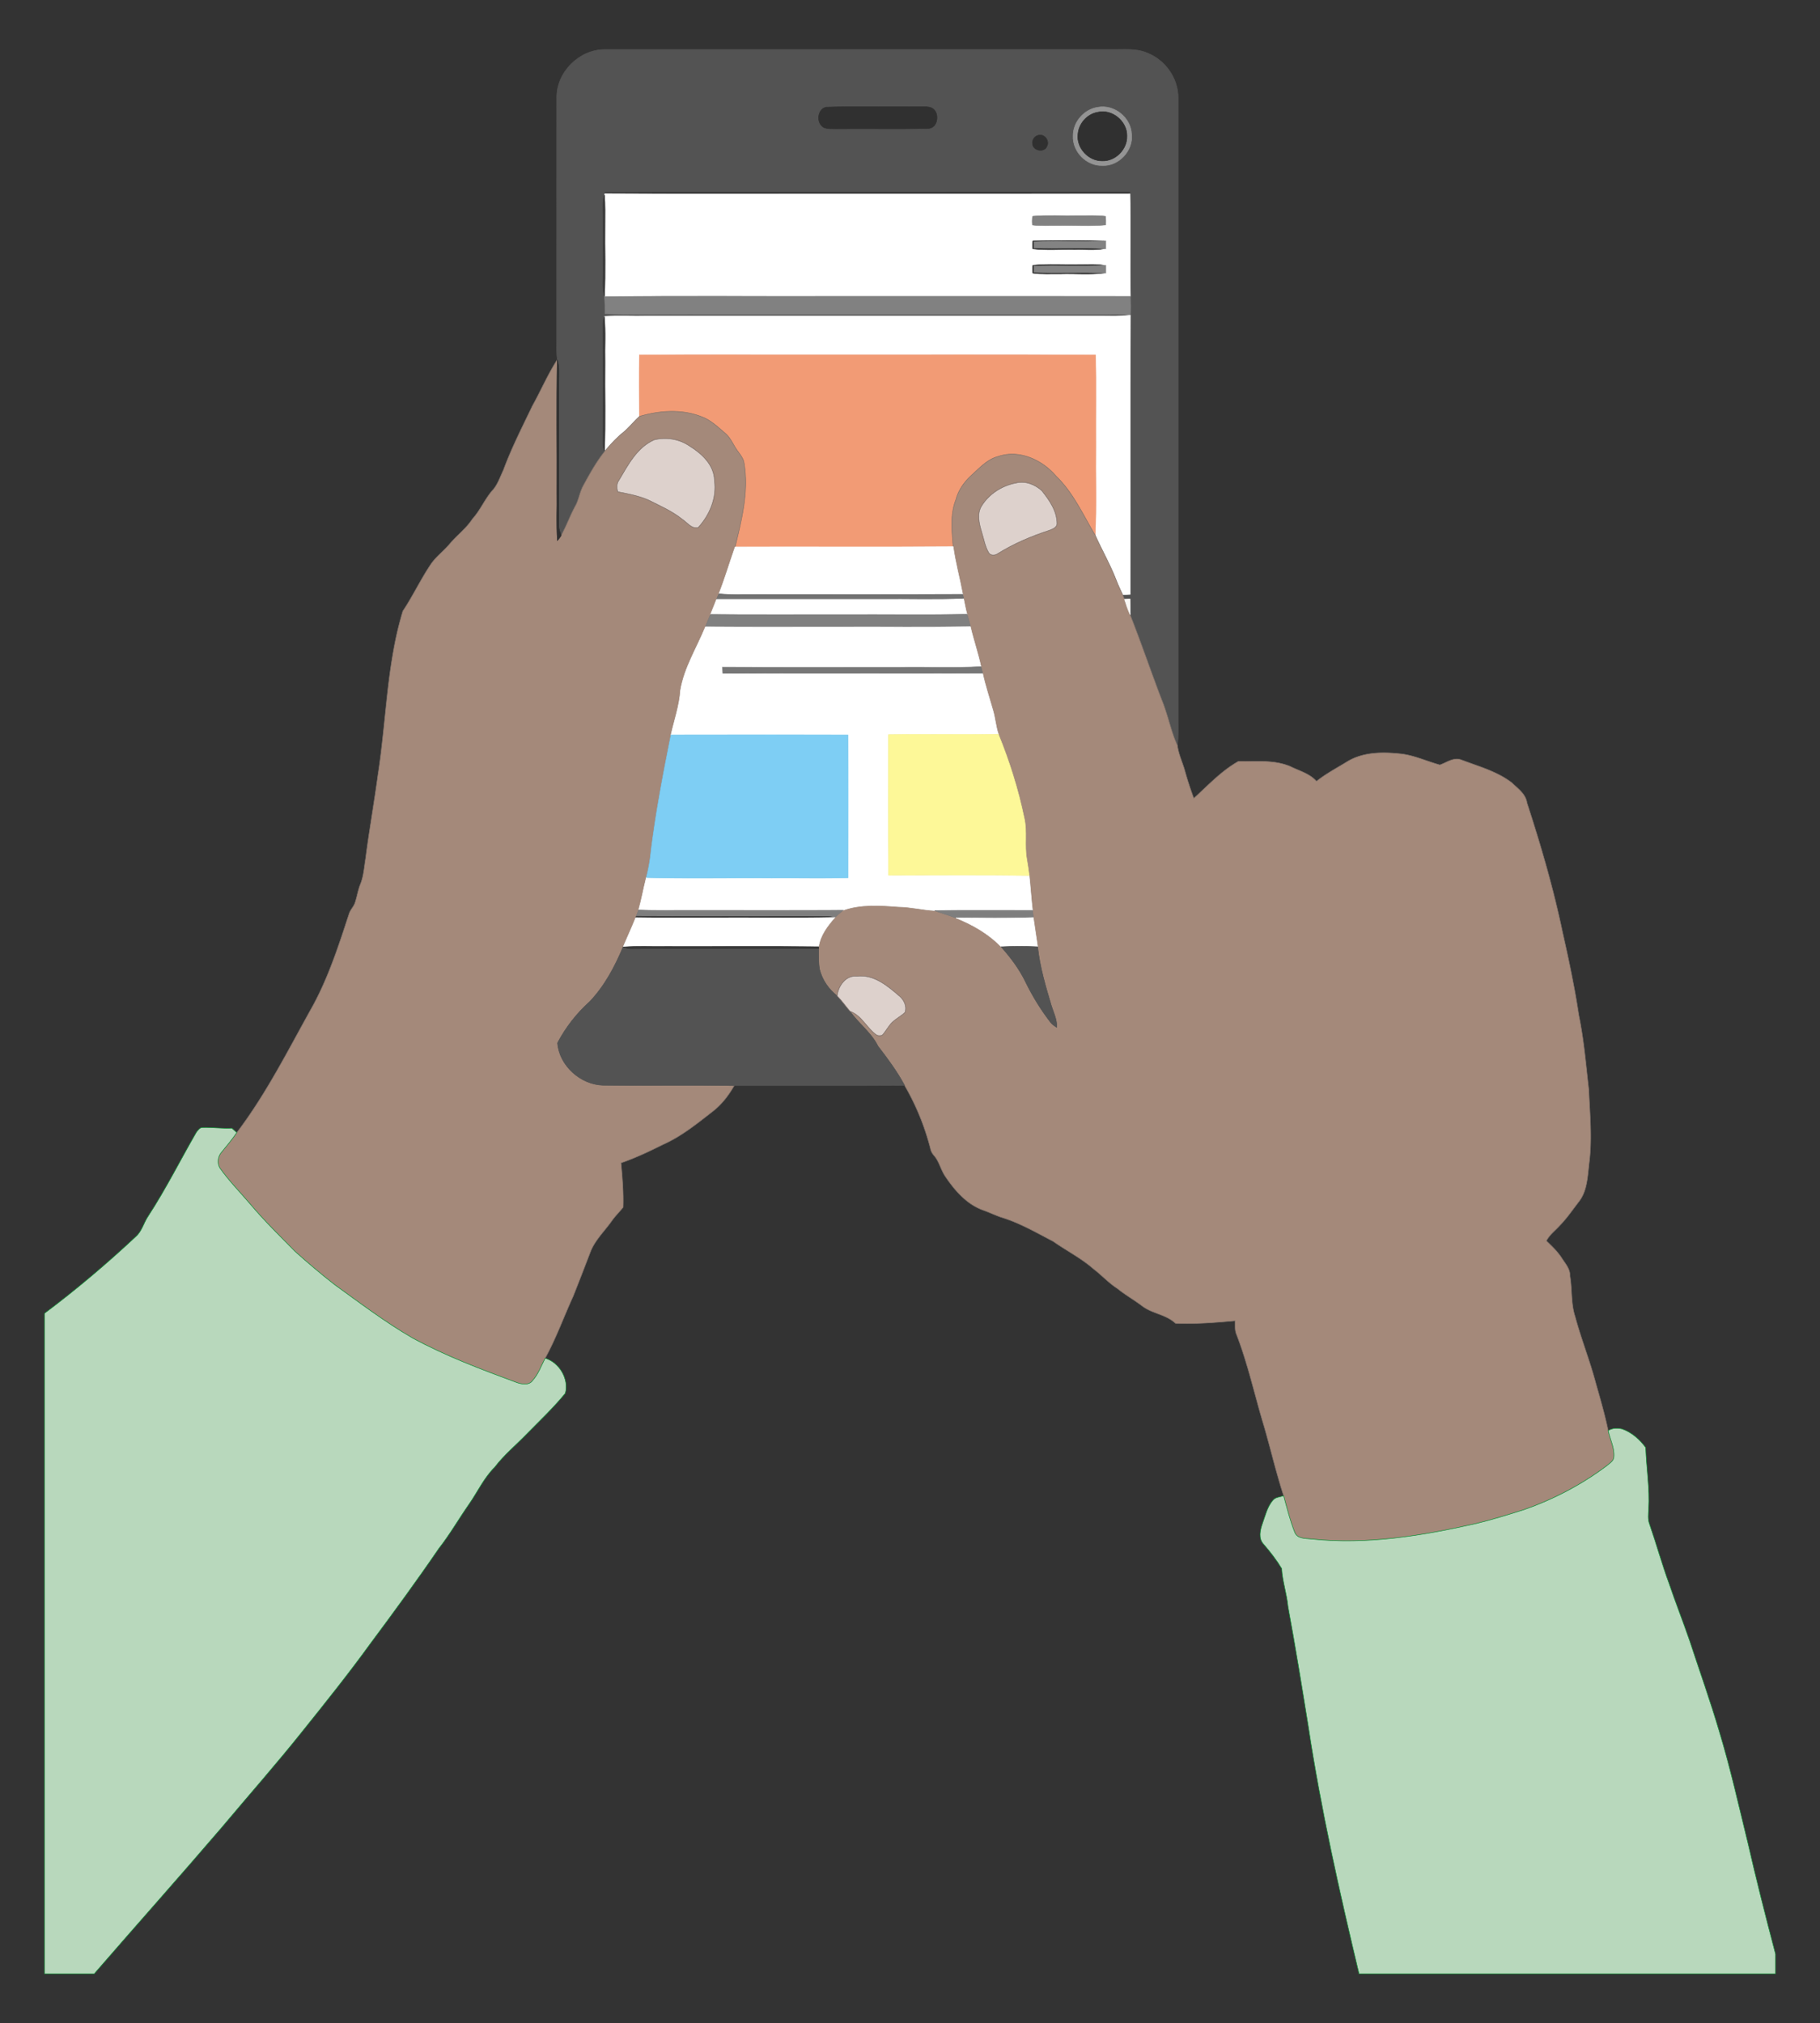 <svg viewBox="-25.564 145.82 1046.129 1162.574" xmlns="http://www.w3.org/2000/svg"><rect x="-25.564" y="145.82" width="1046.129" height="1162.574" fill="#333333" stroke="none"/><g stroke-width=".3"><path d="M294.46 202.02c-.22-14.66 12.88-27.73 27.48-27.75 98.02-.04 196.04 0 294.06-.02 5.95.01 12.17-.5 17.76 1.96 10.39 4 17.95 14.62 17.87 25.83.01 118.99.01 237.97 0 356.96-.02 5.06.23 10.15-.42 15.19-3.75-8.25-5.35-17.25-8.75-25.62-6.32-16.42-11.94-33.1-18.4-49.46-.02-3.03.02-6.06-.07-9.09-.8.04-2.41.1-3.22.13-.33-.9-.68-1.78-1.05-2.64 1.44-.07 2.89-.13 4.34-.19.15-53.44-.15-106.88.15-160.31.16-3.63.15-7.26-.01-10.88-.37-19.65.19-39.31-.27-58.95l-.1-.87c-100.47.08-200.95-.08-301.42.08l-.31.72-.22.72c-1.32 3.58-.84 7.44-.86 11.17.04 11-.01 22 .02 33 .09 4.76-.6 9.64.85 14.27.37 3.27.33 6.56.32 9.85 18.25.56 36.53.07 54.79.23h234c4.1-.07 8.25-.28 12.3.63-5.09.62-10.21.39-15.3.4-87.34.01-174.67 0-262 0-8.07.16-16.15-.31-24.2.2-.47 1.41-.81 2.87-.81 4.36.06 23.04.08 46.07 0 69.1-.02 1.48.46 2.89.91 4.28-4.78 5.96-8.48 12.71-12.14 19.4-1.96 3.44-2.51 7.44-4.19 10.99-3.23 5.71-5.38 11.95-8.55 17.7-.65-1.73-1.4-3.48-1.38-5.36.03-27.68.02-55.37.02-83.05-.01-4.18.49-8.47-.91-12.51-.51-3.81-.28-7.66-.31-11.49.02-46.33-.01-92.66.02-138.98m154.89 5.39c-5.21 1.04-5.85 9.29-1.38 11.66 2.2.97 4.68.71 7.03.79 17.61-.19 35.24.2 52.85-.19 5.83-.16 6.98-9.26 2.22-11.77-2.53-1.12-5.4-.69-8.07-.78-17.55.26-35.13-.36-52.65.29m156.04.05c-7.87 1.18-14.26 8.55-14.15 16.53-.35 9 7.74 17.22 16.75 16.94 9.43.55 17.98-8.62 16.87-17.98-.33-9.56-10.05-17.34-19.47-15.49m-33.23 15.99c-2.76.01-4.8 2.75-4.16 5.41.57 3.69 6.68 4.66 8.13 1.13 1.65-2.77-.74-6.79-3.97-6.54z" fill="#535353" stroke="#535353"/><path d="M449.35 207.41c17.52-.65 35.1-.03 52.65-.29 2.67.09 5.54-.34 8.07.78 4.76 2.51 3.61 11.61-2.22 11.77-17.61.39-35.24 0-52.85.19-2.35-.08-4.83.18-7.03-.79-4.47-2.37-3.83-10.62 1.38-11.66z" fill="#303030" stroke="#303030"/><path d="M605.39 207.46c9.42-1.85 19.14 5.93 19.47 15.49 1.11 9.36-7.44 18.53-16.87 17.98-9.01.28-17.1-7.94-16.75-16.94-.11-7.98 6.28-15.35 14.15-16.53m-.11 2.88c-6.04 1.08-10.82 6.56-11.24 12.66-.92 7.86 6.08 15.38 13.95 15.26 7.62.29 14.41-6.69 14.2-14.26.18-8.49-8.59-15.75-16.91-13.66z" fill="#949494" stroke="#949494"/><path d="M605.28 210.34c8.32-2.09 17.09 5.17 16.91 13.66.21 7.57-6.58 14.55-14.2 14.26-7.87.12-14.87-7.4-13.95-15.26.42-6.1 5.2-11.58 11.24-12.66zM572.16 223.45c3.23-.25 5.62 3.77 3.97 6.54-1.45 3.53-7.56 2.56-8.13-1.13-.64-2.66 1.4-5.4 4.16-5.41zM322.41 256.39c100.47-.16 200.95 0 301.42-.08l.1.87c-58.65.1-117.29.01-175.93.04-41.97-.07-83.94.15-125.9-.11l.31-.72z" fill="#303030" stroke="#303030"/><path d="M322.1 257.11c41.96.26 83.93.04 125.9.11 58.64-.03 117.28.06 175.93-.04.46 19.64-.1 39.3.27 58.95-56.07-.06-112.14-.01-168.2-.02-44.71.11-89.42-.23-134.11.16.7-13.73.12-27.51.3-41.27-.02-5.72.19-11.46-.31-17.17l.22-.72m245.88 12.99c-.25 1.65-.27 3.31-.11 4.98 5.02.62 10.08.23 15.13.32 8.99-.21 18.02.47 26.99-.37.06-1.63.04-3.27-.07-4.89-5.29-.66-10.62-.29-15.92-.37-8.67.19-17.37-.4-26.02.33m.16 14.17c-.18 1.5-.26 3.02-.03 4.53 7.92.94 15.93.2 23.89.43 5.75-.23 11.57.57 17.26-.53l.75.06c-.02-1.5-.01-3 .02-4.5l-.79.09c-13.68-.41-27.4-.28-41.1-.08m-.02 14c-.19 1.48-.21 2.99 0 4.48 5.26.76 10.58.32 15.88.43 8.41-.27 16.89.59 25.25-.51l.79.08c-.02-1.5-.02-2.99 0-4.48l-.78.07c-4.72-.84-9.51-.41-14.26-.49-8.96.2-17.95-.47-26.88.42z" fill="#fff" stroke="#fff"/><path d="M321.02 269c.02-3.73-.46-7.59.86-11.17.5 5.71.29 11.45.31 17.17-.18 13.76.4 27.54-.3 41.27-1.45-4.63-.76-9.51-.85-14.27-.03-11 .02-22-.02-33z" fill="#3C3C3C" stroke="#3C3C3C"/><path d="M567.98 270.1c8.65-.73 17.35-.14 26.02-.33 5.3.08 10.63-.29 15.92.37.11 1.62.13 3.26.07 4.89-8.97.84-18 .16-26.99.37-5.05-.09-10.11.3-15.13-.32-.16-1.67-.14-3.33.11-4.98z" fill="#818181" stroke="#818181"/><path d="M568.14 284.27c13.7-.2 27.42-.33 41.1.08-13.47.76-27-.16-40.49.44 0 .87-.01 2.6-.01 3.47 13.5.57 27.03-.32 40.52.44-5.69 1.1-11.51.3-17.26.53-7.96-.23-15.97.51-23.89-.43-.23-1.51-.15-3.03.03-4.53z" fill="#303030" stroke="#303030"/><path d="M609.24 284.35l.79-.09c-.03 1.5-.04 3-.02 4.5l-.75-.06c-13.49-.76-27.02.13-40.52-.44 0-.87.01-2.6.01-3.47 13.49-.6 27.02.32 40.49-.44z" fill="#838383" stroke="#838383"/><path d="M568.12 298.27c8.93-.89 17.92-.22 26.88-.42 4.75.08 9.54-.35 14.26.49-13.49.68-27.02-.17-40.51.41 0 .88-.01 2.63-.01 3.5 13.49.59 27.02-.28 40.51.42-8.36 1.1-16.84.24-25.25.51-5.3-.11-10.62.33-15.88-.43-.21-1.49-.19-3 0-4.48z" fill="#303030" stroke="#303030"/><path d="M609.26 298.34l.78-.07c-.02 1.49-.02 2.98 0 4.48l-.79-.08c-13.49-.7-27.02.17-40.51-.42 0-.87.01-2.62.01-3.5 13.49-.58 27.02.27 40.51-.41z" fill="#828282" stroke="#828282"/><path d="M321.89 316.27c44.69-.39 89.4-.05 134.11-.16 56.06.01 112.13-.04 168.2.02.16 3.62.17 7.25.01 10.88l-.91-.03c-4.05-.91-8.2-.7-12.3-.63H377c-18.26-.16-36.54.33-54.79-.23.01-3.29.05-6.58-.32-9.85z" fill="#818181" stroke="#818181"/><path d="M321.8 327.58c8.05-.51 16.13-.04 24.2-.2 87.33 0 174.66.01 262 0 5.09-.01 10.21.22 15.3-.4l.91.03c-.3 53.43 0 106.87-.15 160.31-1.45.06-2.9.12-4.34.19-1.31-2.81-2.65-5.6-3.75-8.49-3.44-8.84-8.15-17.1-12.05-25.73.79-17.08.14-34.2.35-51.29-.09-17.39.19-34.78-.13-52.16-52.04-.34-104.1-.05-156.14-.15-35.35.1-70.69-.19-106.03.14-.15 11.76-.1 23.52-.01 35.28-3.3 2.97-6.01 6.56-9.49 9.35-3.92 3.21-7.35 6.95-10.57 10.86.68-17.09.11-34.22.3-51.32-.2-8.8.44-17.64-.4-26.42z" fill="#fff" stroke="#fff"/><path d="M320.99 331.94c0-1.49.34-2.95.81-4.36.84 8.78.2 17.62.4 26.42-.19 17.1.38 34.23-.3 51.32-.45-1.39-.93-2.8-.91-4.28.08-23.03.06-46.06 0-69.1z" fill="#3C3C3C" stroke="#3C3C3C"/><path d="M341.97 349.83c35.34-.33 70.68-.04 106.03-.14 52.04.1 104.1-.19 156.14.15.32 17.38.04 34.77.13 52.16-.21 17.09.44 34.21-.35 51.29-6.94-11.58-12.53-24.28-22.37-33.8-7.91-9.36-21.29-15.6-33.42-11.37-6.21 1.63-10.65 6.6-15.24 10.76-4.19 3.81-7.57 8.54-9.01 14.07-3.41 8.61-2.26 18.02-1.58 27-41.77.31-83.55.01-125.32.15 3.75-15.68 7.94-31.9 5.15-48.11-.39-3.08-2.64-5.35-4.27-7.82-2.19-3.16-3.59-6.93-6.62-9.43-4.2-3.56-8.28-7.57-13.56-9.47-11.37-4.51-24.2-3.6-35.72-.16-.09-11.76-.14-23.52.01-35.28z" fill="#F29B75" stroke="#F29B75"/><path d="M280.3 379.32c4.96-8.87 8.94-18.28 14.45-26.83-.5 25.5-.08 51.01-.21 76.51.17 9.13-.39 18.29.31 27.41.8-.95 1.58-1.91 2.17-3 3.17-5.75 5.32-11.99 8.55-17.7 1.68-3.55 2.23-7.55 4.19-10.99 3.66-6.69 7.36-13.44 12.14-19.4 3.22-3.91 6.65-7.65 10.57-10.86 3.48-2.79 6.19-6.38 9.49-9.35 11.52-3.44 24.35-4.35 35.72.16 5.28 1.9 9.36 5.91 13.56 9.47 3.03 2.5 4.43 6.27 6.62 9.43 1.63 2.47 3.88 4.74 4.27 7.82 2.79 16.21-1.4 32.43-5.15 48.11-3.12 8.97-5.84 18.09-9.3 26.94-.45 1.06-.93 2.11-1.37 3.18-1.2 2.87-2.23 5.81-3.45 8.68-1.01 2.37-1.98 4.75-2.94 7.15-4.9 12.04-12.1 23.33-14.32 36.32-.55 8.8-3.55 17.17-5.48 25.73-4.45 22.05-8.67 44.17-11.47 66.51a94.39 94.39 0 01-2.73 15.47c-1.56 6.19-2.65 12.49-4.39 18.64-.41 1.21-.86 2.41-1.33 3.61l-.33.78c-2.26 5.69-4.85 11.24-7.26 16.87-4.76 11.34-10.67 22.45-19.21 31.43a85.123 85.123 0 00-18.48 23.73c1.04 12.98 13.16 23.9 26.11 24.26 25.14.27 50.3-.21 75.44.24-3.28 5.76-7.41 11.09-12.72 15.11-8.93 6.96-17.86 14.19-28.3 18.79-7.82 3.92-15.76 7.67-24.04 10.53.79 8.47 1.5 17.02 1.2 25.52-2.08 2.58-4.45 4.91-6.4 7.61-4.25 6.1-9.95 11.3-12.56 18.44-3.24 8.43-6.48 16.88-9.84 25.28-5.39 11.76-9.75 24-16.01 35.36-2.31 4.42-3.97 9.33-7.42 13.05-2.11 2.65-5.94 1.91-8.74.99-20.48-7.58-41.02-15.26-60.24-25.74-15.58-9.05-29.95-19.95-44.53-30.49-7.85-6.09-15.43-12.55-22.84-19.17-8.75-8.91-17.72-17.63-25.75-27.2-5.83-6.83-12.15-13.26-17.37-20.59-1.82-2.81-1.31-6.83.91-9.28 3.01-3.66 6.06-7.3 8.73-11.22 16.97-22.34 29.55-47.53 43.19-71.94 9.38-16.94 15.33-35.44 21.33-53.78.72-2.33 2.65-4.04 3.42-6.35 1.17-3.56 1.7-7.31 3.14-10.79 1.89-4.73 2.11-9.88 2.98-14.85 2.03-16.01 4.92-31.9 7.05-47.9 4.93-31.32 5.01-63.57 14.32-94.06 5.93-8.91 10.44-18.67 16.49-27.49 2.95-4.01 6.96-7.06 10.2-10.82 4.2-5.11 9.68-9.04 13.31-14.65 4.72-5.16 7.27-11.85 12.02-16.98 2.68-3.26 3.96-7.35 5.78-11.1 4.62-12.58 10.75-24.53 16.52-36.6m70.22 19.23c-9.98 4.37-15.15 14.6-20.45 23.48-1.31 1.9-1.13 4.24-.57 6.37 5.91 1.15 11.91 2.27 17.47 4.66 6.78 3.37 13.8 6.46 19.76 11.22 2.84 1.88 5.13 5.51 9.01 4.67 6.65-7.23 10.75-17.07 9.36-26.99-.14-8.89-7.26-15.48-14.29-19.82-5.84-4.05-13.43-5.27-20.29-3.59z" fill="#a4897a" stroke="#81736b"/><path d="M294.75 352.49c1.4 4.04.9 8.33.91 12.51 0 27.68.01 55.37-.02 83.05-.02 1.88.73 3.63 1.38 5.36-.59 1.09-1.37 2.05-2.17 3-.7-9.12-.14-18.28-.31-27.41.13-25.5-.29-51.01.21-76.51z" fill="#303030" stroke="#303030"/><path d="M350.52 398.55c6.86-1.68 14.45-.46 20.29 3.59 7.03 4.34 14.15 10.93 14.29 19.82 1.39 9.92-2.71 19.76-9.36 26.99-3.88.84-6.17-2.79-9.01-4.67-5.96-4.76-12.98-7.85-19.76-11.22-5.56-2.39-11.56-3.51-17.47-4.66-.56-2.13-.74-4.47.57-6.37 5.3-8.88 10.47-19.11 20.45-23.48z" fill="#ddd1cc" stroke="#81726b"/><path d="M548.13 408.12c12.13-4.23 25.51 2.01 33.42 11.37 9.84 9.52 15.43 22.22 22.37 33.8 3.9 8.63 8.61 16.89 12.05 25.73 1.1 2.89 2.44 5.68 3.75 8.49.37.86.72 1.74 1.05 2.64.94 3.04 1.98 6.05 3.29 8.96 6.46 16.36 12.08 33.04 18.4 49.46 3.4 8.37 5 17.37 8.75 25.62.66 4.95 2.84 9.49 4.21 14.26 1.52 5.42 3.24 10.81 5.22 16.09 8.19-7.44 15.84-15.75 25.57-21.22 9.93.17 20.31-1.06 29.75 2.83 5.19 2.62 11.19 4.07 15.18 8.6 5.61-4.47 11.98-7.78 18.06-11.54 8.96-5.27 19.8-5.31 29.85-4.29 8 .76 15.32 4.32 23 6.4 4.08-1.36 7.99-4.65 12.57-2.8 9.84 3.73 20.36 6.56 28.82 13.07 3.44 3.34 7.92 6.36 8.68 11.46 7.91 24.29 15.1 48.84 20.35 73.86 3.6 15.93 7.01 31.92 9.45 48.08 2.92 14.18 4.14 28.62 5.76 42.99.59 13.95 1.99 27.97.24 41.9-.92 7.56-.99 15.9-5.79 22.25-3.64 4.68-6.95 9.64-11.12 13.88-2.59 2.93-5.89 5.28-7.7 8.84 3.21 3.07 6.47 6.17 8.88 9.96 2.02 3.12 4.76 6.15 4.67 10.12 1.32 7.79.5 15.88 2.97 23.47 3.55 13.12 8.64 25.76 12.06 38.92 2.54 8.79 5.05 17.61 6.93 26.58 1.03 5.02 3.71 9.79 3.28 15.04-.07 2.42-2.47 3.66-4.07 5.1-14.43 10.86-30.63 19.37-47.68 25.3-8.98 2.85-18 5.64-27.15 7.88-31.12 7.08-63.2 12.39-95.17 8.93-3.31-.37-7.88-.04-9.36-3.79-2.72-6.81-4.47-13.97-6.4-21.03-4.35-13.27-7.46-26.9-11.38-40.3-5.32-17.6-9.2-35.64-15.88-52.8-.88-2.38-.57-4.96-.68-7.42-11.37 1.04-22.82 1.93-34.24 1.45-5.43-5.18-13.47-5.53-19.29-10.08-4.58-3.45-9.6-6.27-14.05-9.89-5.03-3.21-9.03-7.68-13.75-11.27-7.08-6.21-15.52-10.47-23.19-15.85-9.8-5.1-19.46-10.73-30.11-13.92-3.35-1.19-6.57-2.7-9.89-3.92-9.5-3.28-16.41-11.2-21.89-19.29-2.71-3.85-3.56-8.73-6.69-12.3a8.712 8.712 0 01-2.05-4.1c-3.25-12.64-8.22-24.82-14.79-36.1-4.33-8.04-9.77-15.37-15.33-22.58-3.84-7.84-11.18-12.97-16.07-20.07 6.84 2.46 9.71 9.82 15.46 13.77 1.02.34 2.05.34 3.09-.01 2.12-2.29 3.48-5.19 5.73-7.38 2.23-2.19 5.12-3.56 7.36-5.74 1.12-3.28-.47-6.99-3.01-9.16-6.94-5.97-14.81-12.77-24.67-11.58-6.36-.68-10.74 5.61-11.3 11.32-4.94-3.83-8.63-9.22-10.15-15.3-.7-3.92-.49-7.93-.55-11.89l.04-1.1c.87-6.55 5.1-11.99 9.32-16.81 1.49-1.46 3.07-2.83 4.69-4.15 10.18-3.67 21.33-2.86 31.94-2.05 6.97.11 13.76 1.83 20.7 2.23 4.06 1.48 8.2 2.69 12.24 4.22 9.59 3.88 18.78 9.06 26 16.59 5.48 6.13 10.48 12.77 14.06 20.2 3.95 8.08 8.66 15.78 14.14 22.91.96 1.36 2.33 2.33 3.76 3.16.2-4.51-1.95-8.57-3.21-12.77-3.28-10.99-6.56-22.06-7.77-33.51-.87-5.59-1.64-11.18-2.49-16.76-.18-1.39-.33-2.76-.45-4.13-.77-6.68-1.18-13.39-1.9-20.07-.37-3.17-.91-6.31-1.42-9.45-1.44-7.78.35-15.77-1.46-23.51-3.41-16.49-8.49-32.63-14.84-48.21-1.54-4.49-1.81-9.28-3.17-13.81-2.02-7.09-4.36-14.09-5.93-21.3-.32-1.25-.63-2.48-.92-3.71-1.63-7.74-4.29-15.21-6.04-22.92-.58-2.41-1.29-4.79-1.97-7.17-.83-2.93-1.33-5.93-1.96-8.9l-.52-2.59c-1.71-9.14-4.22-18.13-5.49-27.36-.68-8.98-1.83-18.39 1.58-27 1.44-5.53 4.82-10.26 9.01-14.07 4.59-4.16 9.03-9.13 15.24-10.76m10.22 15.26c-8 1.52-15.44 6.26-19.73 13.24-2.77 4.51-1.37 10.02.02 14.75 1.3 3.99 1.92 8.28 4.05 11.94 1.09 1.92 3.67 1.76 5.27.63 9.23-5.77 19.32-10.03 29.65-13.38 1.72-.69 4.16-1.5 4.39-3.65.06-7.37-4.37-13.62-8.75-19.14-3.98-3.59-9.54-5.79-14.9-4.39z" fill="#a4897a" stroke="#81736b"/><path d="M558.35 423.38c5.36-1.4 10.92.8 14.9 4.39 4.38 5.52 8.81 11.77 8.75 19.14-.23 2.15-2.67 2.96-4.39 3.65-10.33 3.35-20.42 7.61-29.65 13.38-1.6 1.13-4.18 1.29-5.27-.63-2.13-3.66-2.75-7.95-4.05-11.94-1.39-4.73-2.79-10.24-.02-14.75 4.29-6.98 11.73-11.72 19.73-13.24z" fill="#ddd1cc" stroke="#81726b"/><path d="M396.98 460.1c41.77-.14 83.55.16 125.32-.15 1.27 9.23 3.78 18.22 5.49 27.36-39.93.19-79.86.04-119.79.08-6.77-.1-13.56.32-20.32-.35 3.46-8.85 6.18-17.97 9.3-26.94z" fill="#fff" stroke="#fff"/><path d="M386.31 490.22c.44-1.07.92-2.12 1.37-3.18 6.76.67 13.55.25 20.32.35 39.93-.04 79.86.11 119.79-.08l.52 2.59c-16.08.76-32.21.13-48.31.33-31.23 0-62.46.02-93.69-.01z" fill="#727272" stroke="#727272"/><path d="M386.31 490.22c31.23.03 62.46.01 93.69.01 16.1-.2 32.23.43 48.31-.33.63 2.97 1.13 5.97 1.96 8.9-23.75.49-47.52.07-71.27.21-25.38-.07-50.76.14-76.14-.11 1.22-2.87 2.25-5.81 3.45-8.68z" fill="#fff" stroke="#fff"/><path d="M620.77 490.15c.81-.03 2.42-.09 3.22-.13.09 3.03.05 6.06.07 9.09-1.31-2.91-2.35-5.92-3.29-8.96z" fill="#FAF8F6" stroke="#FAF8F6"/><path d="M382.86 498.9c25.38.25 50.76.04 76.14.11 23.75-.14 47.52.28 71.27-.21.68 2.38 1.39 4.76 1.97 7.17-25.07.4-50.16.06-75.24.17-25.7-.06-51.39.13-77.08-.09.96-2.4 1.93-4.78 2.94-7.15z" fill="gray" stroke="gray"/><path d="M379.92 506.05c25.69.22 51.38.03 77.08.09 25.08-.11 50.17.23 75.24-.17 1.75 7.71 4.41 15.18 6.04 22.92-15.4.82-30.85.14-46.27.36-34.09-.04-68.18.1-102.26-.07.05 1.18.12 2.36.19 3.55 49.76-.25 99.51.03 149.26-.13 1.57 7.21 3.91 14.21 5.93 21.3 1.36 4.53 1.63 9.32 3.17 13.81-21.08.45-42.18-.08-63.26.27.06 26.93-.17 53.86.12 80.78 26.95-.01 53.91-.25 80.86.12.72 6.68 1.13 13.39 1.9 20.07-18.76.03-37.52-.15-56.28.09-6.94-.4-13.73-2.12-20.7-2.23-10.61-.81-21.76-1.62-31.94 2.05-28.33.17-56.67.03-85 .07-10.82-.1-21.65.25-32.47-.21 1.74-6.15 2.83-12.45 4.39-18.64 24.01.61 48.05.09 72.08.26 14.64-.12 29.28.25 43.91-.17.01-27.35.07-54.7-.03-82.05-33.92-.11-67.84-.06-101.76-.02 1.93-8.56 4.93-16.93 5.48-25.73 2.22-12.99 9.42-24.28 14.32-36.32z" fill="#fff" stroke="#fff"/><path d="M389.75 529.18c34.08.17 68.17.03 102.26.07 15.42-.22 30.87.46 46.27-.36.29 1.23.6 2.46.92 3.71-49.75.16-99.5-.12-149.26.13-.07-1.19-.14-2.37-.19-3.55z" fill="#777" stroke="#777"/><path d="M360.12 568.1c33.92-.04 67.84-.09 101.76.02.1 27.35.04 54.7.03 82.05-14.63.42-29.27.05-43.91.17-24.03-.17-48.07.35-72.08-.26a94.39 94.39 0 002.73-15.47c2.8-22.34 7.02-44.46 11.47-66.51z" fill="#7ECEF4" stroke="#7ECEF4"/><path d="M485.04 567.98c21.08-.35 42.18.18 63.26-.27 6.35 15.58 11.43 31.72 14.84 48.21 1.81 7.74.02 15.73 1.46 23.51.51 3.14 1.05 6.28 1.42 9.45-26.95-.37-53.91-.13-80.86-.12-.29-26.92-.06-53.85-.12-80.78z" fill="#FDF898" stroke="#FDF898"/><path d="M340.2 672.33c.47-1.2.92-2.4 1.33-3.61 10.82.46 21.65.11 32.47.21 28.33-.04 56.67.1 85-.07-1.62 1.32-3.2 2.69-4.69 4.15-1.42-.28-2.84-.54-4.27-.6-36.61-.03-73.23.12-109.84-.08zM511.64 669.04c18.76-.24 37.52-.06 56.28-.09.12 1.37.27 2.74.45 4.13-14.82.56-29.67.25-44.49.18-4.04-1.53-8.18-2.74-12.24-4.22z" fill="#7E7E7E" stroke="#7E7E7E"/><path d="M340.2 672.33c36.61.2 73.23.05 109.84.08 1.43.06 2.85.32 4.27.6-23.76.49-47.54.07-71.31.21-14.38-.07-28.76.15-43.13-.11l.33-.78z" fill="#303030" stroke="#303030"/><path d="M339.87 673.11c14.37.26 28.75.04 43.13.11 23.77-.14 47.55.28 71.31-.21-4.22 4.82-8.45 10.26-9.32 16.81-29.33-.31-58.66-.05-87.99-.13-8.13.14-16.28-.33-24.39.29 2.41-5.63 5-11.18 7.26-16.87zM523.88 673.26c14.82.07 29.67.38 44.49-.18.85 5.58 1.62 11.17 2.49 16.76-6.99-.31-14-.31-20.98.01-7.22-7.53-16.41-12.71-26-16.59z" fill="#fff" stroke="#fff"/><path d="M313.4 721.41c8.54-8.98 14.45-20.09 19.21-31.43 3.22 1.62 6.93.85 10.39.97 33.99-.05 67.97.02 101.95-.03.06 3.96-.15 7.97.55 11.89 1.52 6.08 5.21 11.47 10.15 15.3 2.64 2.75 4.87 5.87 7.34 8.78 4.89 7.1 12.23 12.23 16.07 20.07 5.56 7.21 11 14.54 15.33 22.58-32.64.21-65.28.03-97.92.1-25.14-.45-50.3.03-75.44-.24-12.95-.36-25.07-11.28-26.11-24.26 4.68-8.92 10.98-17 18.48-23.73z" fill="#535353" stroke="#535353"/><path d="M332.61 689.98c8.11-.62 16.26-.15 24.39-.29 29.33.08 58.66-.18 87.99.13l-.04 1.1c-33.98.05-67.96-.02-101.95.03-3.46-.12-7.17.65-10.39-.97z" fill="#383838" stroke="#383838"/><path d="M549.88 689.85c6.98-.32 13.99-.32 20.98-.01 1.21 11.45 4.49 22.52 7.77 33.51 1.26 4.2 3.41 8.26 3.21 12.77-1.43-.83-2.8-1.8-3.76-3.16-5.48-7.13-10.19-14.83-14.14-22.91-3.58-7.43-8.58-14.07-14.06-20.2z" fill="#535353" stroke="#535353"/><path d="M455.65 718.11c.56-5.71 4.94-12 11.3-11.32 9.86-1.19 17.73 5.61 24.67 11.58 2.54 2.17 4.13 5.88 3.01 9.16-2.24 2.18-5.13 3.55-7.36 5.74-2.25 2.19-3.61 5.09-5.73 7.38-1.04.35-2.07.35-3.09.01-5.75-3.95-8.62-11.31-15.46-13.77-2.47-2.91-4.7-6.03-7.34-8.78z" fill="#ddd1cc" stroke="#81726b"/><path d="M87.33 796.4c.91-1.18 2-2.76 3.68-2.68 5.58-.15 11.14.68 16.72.39.94.83 1.88 1.67 2.82 2.52-2.67 3.92-5.72 7.56-8.73 11.22-2.22 2.45-2.73 6.47-.91 9.28 5.22 7.33 11.54 13.76 17.37 20.59 8.03 9.57 17 18.29 25.75 27.2 7.41 6.62 14.99 13.08 22.84 19.17 14.58 10.54 28.95 21.44 44.53 30.49 19.22 10.48 39.76 18.16 60.24 25.74 2.8.92 6.63 1.66 8.74-.99 3.45-3.72 5.11-8.63 7.42-13.05 8.16 2.44 13.78 11.96 11.55 20.2-6.85 8.38-14.76 15.81-22.32 23.54-6.07 6.28-12.89 11.85-18.19 18.84-6.19 6.11-9.82 14.14-14.73 21.2-5.92 8.46-11.05 17.45-17.43 25.58-12.68 18.53-25.95 36.65-39.36 54.67-12.41 17.13-25.63 33.66-38.87 50.15-15.04 18.89-31.05 36.97-46.55 55.47-24.19 28.24-48.95 55.97-73.3 84.07H0V900.51c18.29-13.7 35.77-28.47 52.45-44.08 3.59-3.12 4.58-8.01 7.18-11.83 10.14-15.53 18.43-32.16 27.7-48.2zM898.82 967.9c2.36-1.59 5.35-1.58 8.04-.97 5.48 1.97 10.14 6.02 13.51 10.69.39 11.79 2.39 23.54 1.68 35.37-.16 2.87-.56 5.84.53 8.6 3.95 11.39 7.13 23.03 11.31 34.34 3.71 10.9 7.95 21.62 11.71 32.52 5.77 17.56 11.99 34.97 17.21 52.71 6.28 20.76 10.99 41.95 16.16 63 4.95 21.59 10.38 43.06 16.03 64.47V1280H755.6c-11.25-47.08-21.89-94.37-29.18-142.25-3.7-22.96-7.43-45.92-11.66-68.79-.71-7.36-3.18-14.42-3.61-21.8-2.99-4.97-6.56-9.56-10.35-13.94-3.18-3.26-2.03-8.18-.7-12 1.64-4.52 2.73-9.46 5.89-13.22 1.5-1.93 4.14-1.92 6.28-2.67 1.93 7.06 3.68 14.22 6.4 21.03 1.48 3.75 6.05 3.42 9.36 3.79 31.97 3.46 64.05-1.85 95.17-8.93 9.15-2.24 18.17-5.03 27.15-7.88 17.05-5.93 33.25-14.44 47.68-25.3 1.6-1.44 4-2.68 4.07-5.1.43-5.25-2.25-10.02-3.28-15.04z" fill="#b8d8bc" stroke="#0a9333"/></g></svg>